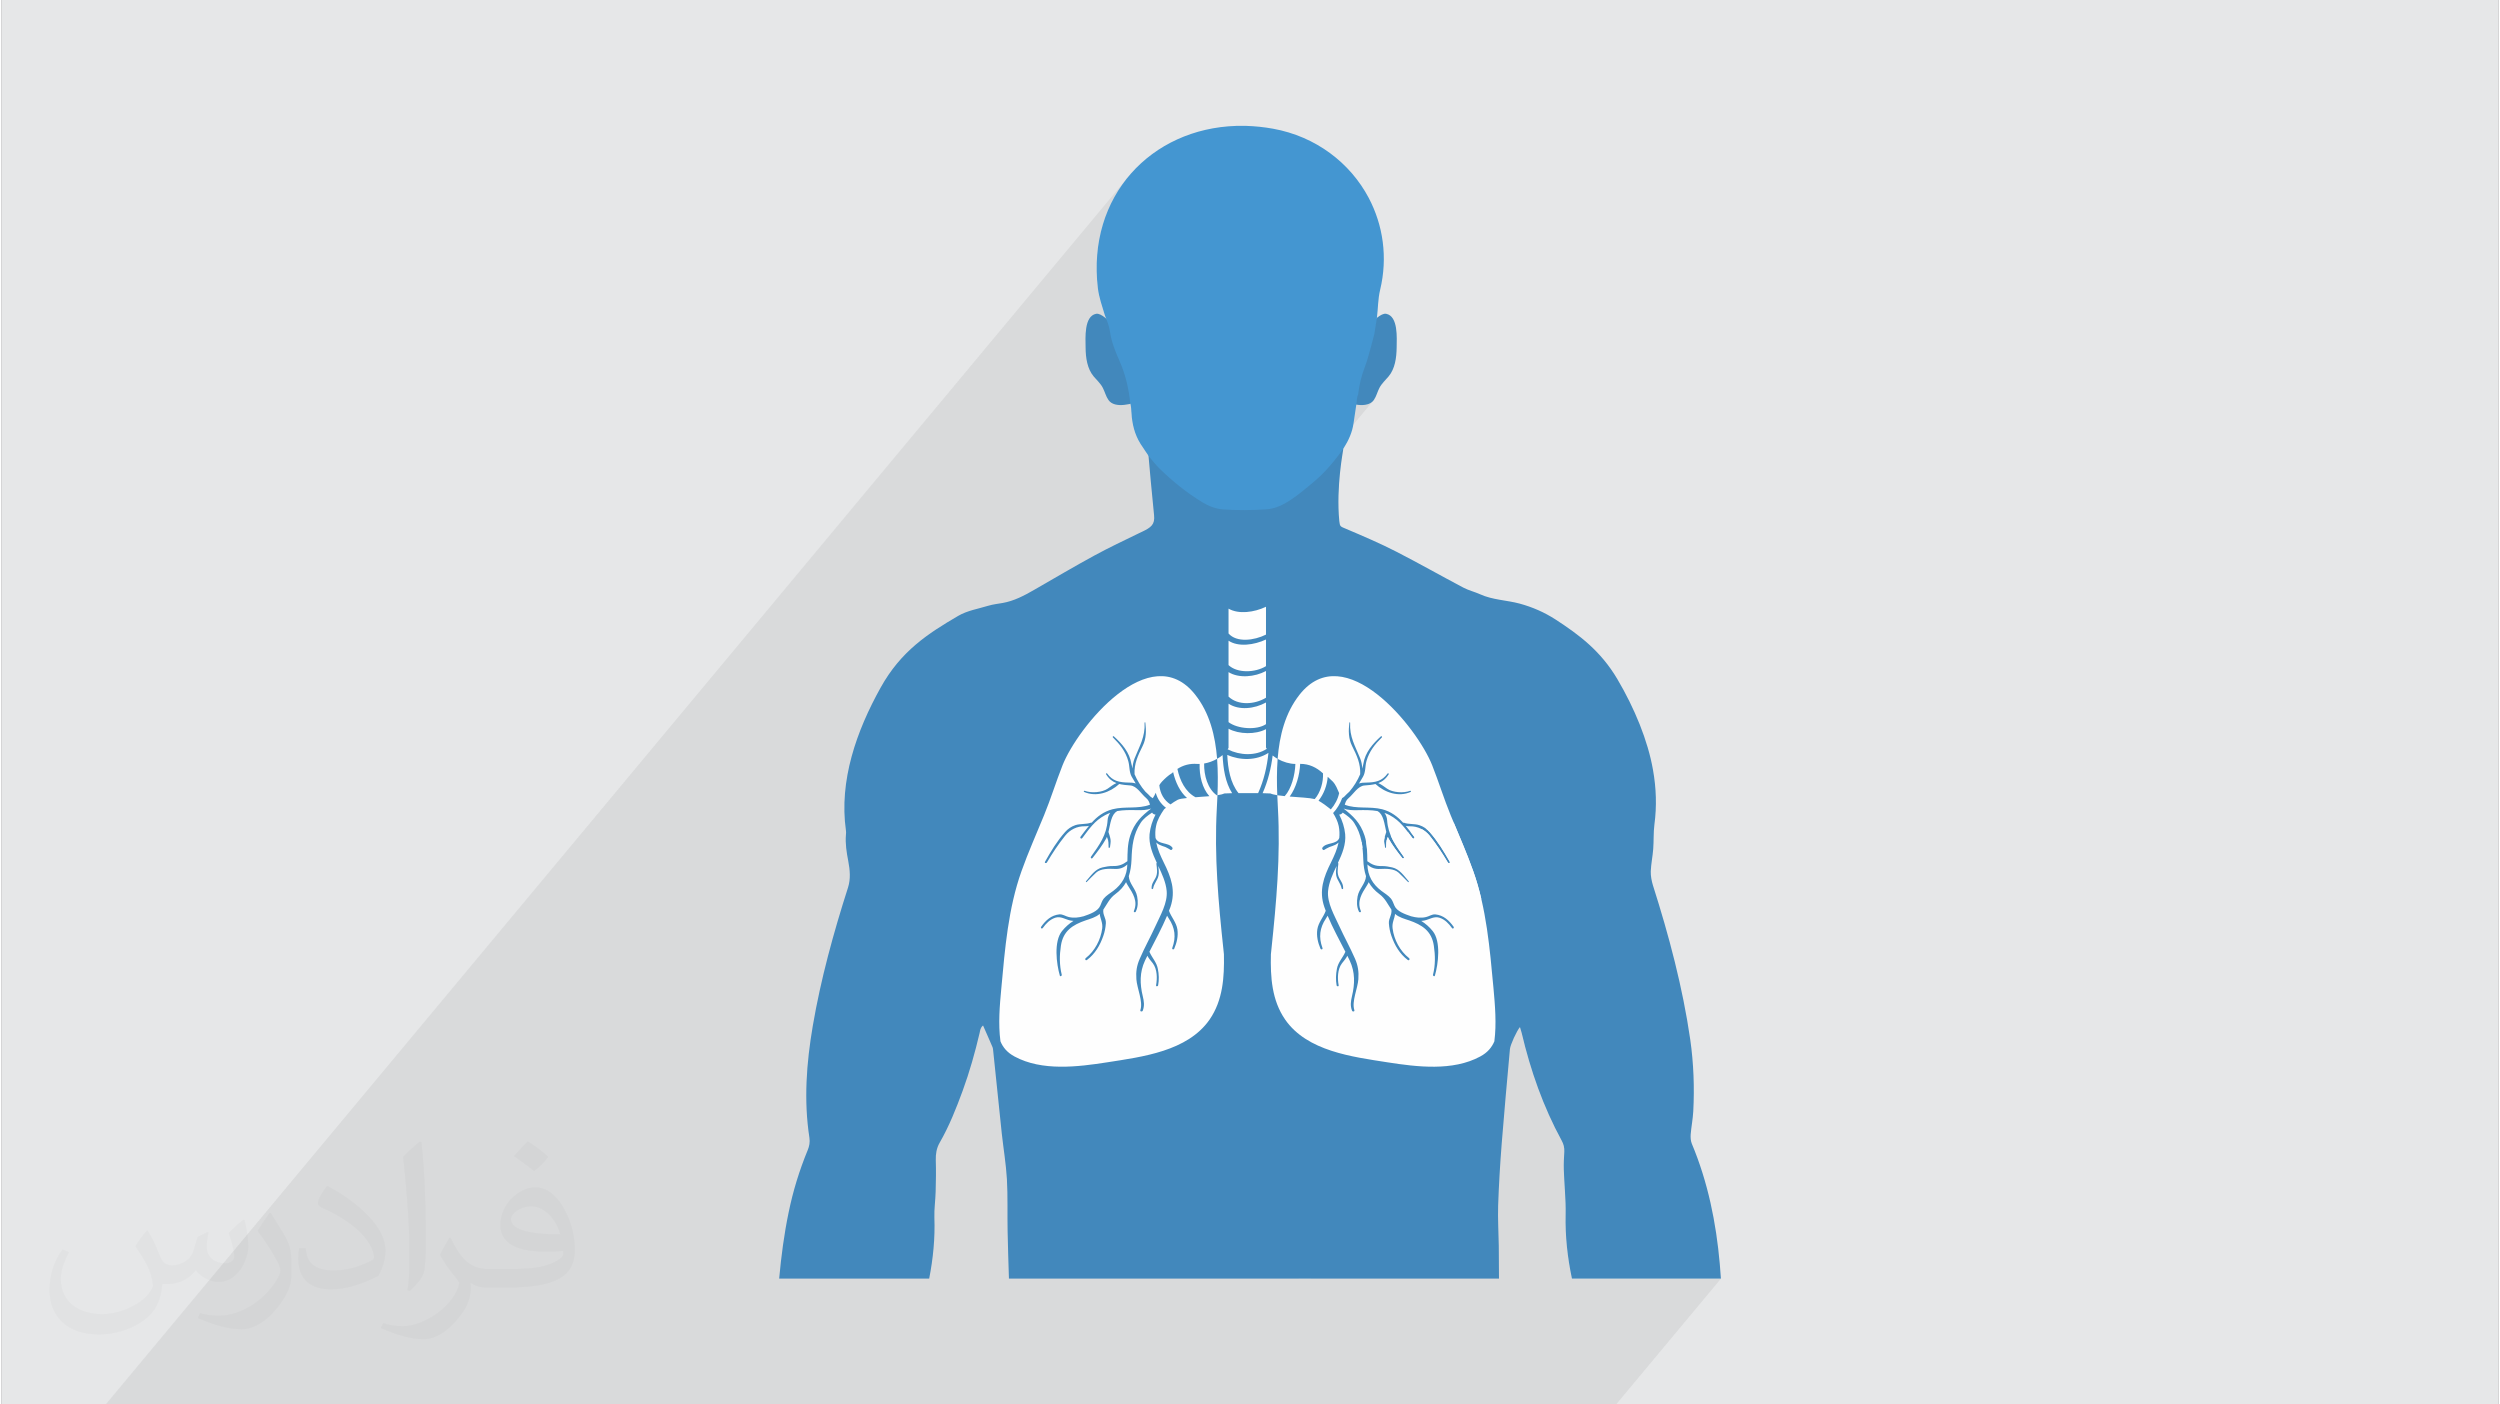 <?xml version="1.0" encoding="UTF-8"?>
<!DOCTYPE svg PUBLIC "-//W3C//DTD SVG 1.0//EN" "http://www.w3.org/TR/2001/REC-SVG-20010904/DTD/svg10.dtd">
<!-- Creator: CorelDRAW 2017 -->
<svg xmlns="http://www.w3.org/2000/svg" xml:space="preserve" width="356px" height="200px" version="1.0" style="shape-rendering:geometricPrecision; text-rendering:geometricPrecision; image-rendering:optimizeQuality; fill-rule:evenodd; clip-rule:evenodd"
viewBox="0 0 35600 20025"
 xmlns:xlink="http://www.w3.org/1999/xlink">
 <rect x="0" y="0" width="35600" height="20025" fill="#808080" stroke="none"/>
 <defs>
  <style type="text/css">
   <![CDATA[
    .fil4 {fill:#4496D1}
    .fil0 {fill:#E6E7E8}
    .fil5 {fill:#FEFEFE;fill-rule:nonzero}
    .fil3 {fill:#4288BC;fill-rule:nonzero}
    .fil1 {fill:#373435;fill-opacity:0.031}
    .fil2 {fill:#373435;fill-opacity:0.078}
   ]]>
  </style>
 </defs>
 <g id="Layer_x0020_1">
  <g id="_1994238048016">
   <path class="fil0" d="M0 0l35600 0 0 20025 -35600 0 0 -20025z"/>
   <path class="fil1" d="M2082 17547c68,103 112,202 155,312 32,64 49,183 199,183 44,0 107,-14 163,-45 63,-33 111,-83 136,-159l60 -202 146 -72 10 10c-20,76 -25,149 -25,206 0,169 146,233 262,233 68,0 129,-33 129,-95 0,-80 -34,-216 -78,-338 68,-68 136,-136 214,-191l12 6c34,144 53,286 53,381 0,93 -41,196 -75,264 -70,132 -194,237 -344,237 -114,0 -241,-57 -328,-163l-5 0c-82,102 -208,194 -412,194l-63 0c-10,134 -39,229 -83,314 -121,237 -480,404 -818,404 -470,0 -706,-272 -706,-633 0,-223 73,-431 185,-578l92 38c-70,134 -116,261 -116,385 0,338 274,499 592,499 293,0 657,-187 723,-404 -25,-237 -114,-349 -250,-565 41,-72 94,-144 160,-221l12 0 0 0zm5421 -1274c99,62 196,136 291,220 -53,75 -119,143 -201,203 -95,-77 -190,-143 -287,-213 66,-74 131,-146 197,-210l0 0zm51 926c-160,0 -291,105 -291,183 0,167 320,219 703,217 -48,-196 -216,-400 -412,-400zm-359 895c208,0 390,-6 529,-41 155,-40 286,-118 286,-172 0,-14 0,-31 -5,-45 -87,8 -187,8 -274,8 -281,0 -498,-64 -582,-222 -22,-44 -37,-93 -37,-149 0,-153 66,-303 182,-406 97,-85 204,-138 313,-138 197,0 354,158 464,408 60,136 102,293 102,491 0,132 -37,243 -119,326 -153,148 -435,204 -867,204l-196 0 0 0 -51 0c-107,0 -184,-19 -245,-66l-10 0c3,25 5,49 5,72 0,97 -32,221 -97,320 -192,286 -400,410 -580,410 -182,0 -405,-70 -606,-161l36 -70c65,27 155,45 279,45 325,0 752,-313 805,-618 -12,-25 -33,-58 -65,-93 -95,-113 -155,-208 -211,-307 48,-95 92,-171 133,-240l17 -2c139,283 265,446 546,446l44 0 0 0 204 0 0 0zm-1408 299c24,-130 27,-276 27,-413l0 -202c0,-377 -49,-926 -88,-1282 68,-75 163,-161 238,-219l22 6c51,450 63,971 63,1452 0,126 -5,249 -17,340 -7,114 -73,200 -214,332l-31 -14 0 0zm-1449 -596c7,177 94,317 398,317 189,0 349,-49 526,-134 32,-14 49,-33 49,-49 0,-111 -85,-258 -228,-392 -139,-126 -323,-237 -495,-311 -59,-25 -78,-52 -78,-77 0,-51 68,-158 124,-235l19 -2c197,103 418,256 580,427 148,157 240,316 240,489 0,128 -38,249 -102,361 -215,109 -446,192 -674,192 -277,0 -466,-130 -466,-436 0,-33 0,-84 12,-150l95 0 0 0zm-501 -503l173 278c63,103 121,215 121,392l0 227c0,183 -117,379 -306,573 -148,132 -279,188 -400,188 -180,0 -386,-56 -624,-159l27 -70c75,20 162,37 269,37 342,-2 692,-252 852,-557 19,-35 27,-68 27,-91 0,-35 -20,-74 -34,-109 -88,-165 -185,-315 -292,-454 56,-88 112,-173 173,-257l14 2 0 0z"/>
   <path class="fil2" d="M13663 20025l-57 0 -3 0 -20 0 -54 0 -25 0 0 0 -4 0 -2 0 -18 0 -14 0 -43 0 -1 0 -6 0 0 0 -6 0 -18 0 -3 0 -89 0 -2 0 -9 0 -4 0 -29 0 -42 0 -35 0 -29 0 -22 0 0 0 -3 0 -7 0 -15 0 0 0 -42 0 -7 0 -1 0 -27 0 -9 0 -12 0 -2 0 -21 0 -5 0 -26 0 -7 0 -2 0 -75 0 -50 0 -1 0 -8 0 -13 0 0 0 -35 0 -10 0 -41 0 -18 0 -34 0 -5 0 -14 0 -35 0 -26 0 -6 0 -54 0 -129 0 -8 0 -11 0 -17 0 -8 0 -32 0 -14 0 -13 0 -4 0 -10 0 -3 0 0 0 -18 0 -28 0 -2 0 -1 0 -24 0 -101 0 -1 0 -13 0 0 0 -13 0 -11 0 -39 0 -13 0 -3 0 -38 0 -1 0 -23 0 -26 0 -27 0 0 0 -5 0 -33 0 -40 0 -50 0 -9 0 -19 0 -16 0 -57 0 -50 0 -12 0 -41 0 -21 0 -18 0 -33 0 -28 0 -20 0 -126 0 -39 0 -93 0 -30 0 -16 0 -11 0 -1 0 -48 0 -27 0 -35 0 -55 0 -19 0 -27 0 -34 0 -60 0 -42 0 -116 0 -128 0 -13 0 -98 0 -91 0 -6 0 -28 0 -5 0 -3 0 -13 0 -17 0 -5 0 -22 0 -9 0 -18 0 -2 0 -23 0 -17 0 -56 0 -3 0 -2 0 -4 0 -10 0 -5 0 -36 0 -2 0 -1 0 -17 0 -14 0 -10 0 -1 0 -22 0 -22 0 -4 0 -49 0 -14 0 -23 0 -20 0 -12 0 -11 0 -7 0 -6 0 -18 0 -16 0 -11 0 -12 0 -8 0 -34 0 -7 0 -3 0 -6 0 -28 0 -25 0 0 0 -4 0 -34 0 -5 0 -4 0 -2 0 -15 0 -32 0 -3 0 -4 0 -19 0 -8 0 -2 0 -8 0 -5 0 -3 0 -5 0 -16 0 -21 0 -73 0 -36 0 -8 0 -14 0 -3 0 -24 0 -18 0 -5 0 -7 0 -10 0 -1 0 0 0 0 0 -6 0 -26 0 -2 0 -23 0 -5 0 0 0 -2 0 -14 0 -3 0 -15 0 -4 0 -2 0 -1 0 -18 0 -11 0 -52 0 -31 0 -5 0 -10 0 -76 0 -3 0 -55 0 -26 0 0 0 -10 0 -18 0 -34 0 0 0 -15 0 -38 0 -10 0 -52 0 -9 0 -14 0 -18 0 -9 0 -42 0 -12 0 -5 0 -5 0 -1 0 -13 0 -37 0 -35 0 -8 0 -6 0 -36 0 -8 0 -2 0 -12 0 -45 0 -15 0 -86 0 -8 0 -55 0 -2 0 -39 0 -13 0 -103 0 -121 0 -11 0 -118 0 -45 0 -112 0 -46 0 -24 0 -6 0 -153 0 -19 0 -222 0 -96 0 -285 0 -56 0 -65 0 -258 0 -447 0 -32 0 -58 0 -252 0 -226 0 -121 0 -48 0 -119 0 -131 0 -17 0 -124 0 -494 0 -9 0 -133 0 -176 0 -53 0 -114 0 -226 0 -78 0 -187 0 -305 0 -153 0 -110 0 -179 0 -239 0 -891 0 14620 -17552 -128 161 -110 175 -91 188 -73 201 -51 212 -30 224 -7 234 16 242 8 50 9 48 11 48 13 48 14 48 15 47 15 48 14 47 11 28 11 28 11 28 10 28 9 28 9 29 6 30 6 30 9 55 12 55 15 54 18 53 19 53 20 52 22 51 22 52 30 72 27 72 23 73 20 74 17 75 15 75 11 77 9 76 4 15 45 -11 61 -20 53 -19 -145 173 0 11 5 59 7 57 11 57 14 55 17 54 21 54 25 52 29 50 15 23 15 23 15 22 10 15 53 -63 -5 27 5 73 5 47 9 14 18 21 18 22 18 21 18 22 18 22 18 21 19 20 20 20 71 67 72 66 74 64 76 62 77 59 80 58 81 54 83 53 34 19 35 18 35 17 36 14 37 12 11 3 2092 -2511 -33 42 -29 44 -27 47 -22 48 -17 50 -26 104 -23 95 -21 87 -21 84 -20 85 -22 87 -23 95 -25 105 52 19 61 20 67 16 68 11 68 2 24 -4 256 -307 17 -20 18 -19 17 -19 18 -20 17 -19 -336 404 31 -5 53 -23 42 -40 -1186 1424 17 -12 53 -36 51 -39 51 -40 49 -40 50 -41 49 -41 63 -55 60 -57 58 -59 55 -61 54 -63 -2555 3067 48 -8 141 6 49 16 821 -986 57 26 63 16 67 7 70 -1 71 -9 71 -16 69 -22 66 -28 0 397 -87 104 21 -7 66 -27 0 380 -89 107 26 -9 63 -29 0 381 -90 108 25 -9 65 -31 0 309 -87 104 28 -7 59 -26 0 83 478 -574 125 -129 132 -84 138 -44 142 -6 143 25 145 55 142 78 140 98 134 114 128 127 119 133 108 138 97 136 83 132 67 123 49 111 34 88 33 89 32 89 32 90 31 89 33 89 33 89 35 88 41 100 3 6 36 86 3 7 33 79 8 20 28 66 14 33 6 15 16 38 9 24 10 23 7 18 9 22 15 38 8 21 3 8 8 19 22 58 6 16 1 3 4 10 32 88 17 48 15 46 1 3 1 3 2 7 13 40 14 49 1 5 1 0 12 45 13 49 13 50 12 50 0 1 2 9 23 103 20 104 19 104 16 105 15 105 14 106 12 105 11 106 11 105 10 105 10 105 10 105 8 95 8 96 7 96 4 96 2 96 -1 95 -6 95 -9 94 -15 31 -17 31 -20 29 -23 28 -2718 3264 172 0 2986 -3586 4 11 3 11 3 11 3 11 3 11 3 10 3 11 3 10 24 100 26 99 27 99 28 99 30 98 31 97 33 97 34 97 36 95 38 95 39 95 41 93 43 93 45 93 47 92 48 91 10 18 8 20 7 19 5 19 4 20 3 20 1 21 -1 21 -1 32 -2 31 -2 32 -1 32 -1 31 -1 32 0 31 1 32 3 80 4 81 5 80 5 81 5 80 3 81 2 80 -1 80 -1 116 3 115 7 115 10 114 13 114 16 113 19 113 23 113 2124 0 -1496 1795 -2124 0 -850 0 -190 0 -372 0 -202 0 -170 0 -1847 0 -96 0 -172 0 -24 0 -649 0 -977 0 -40 0 -211 0 -48 0 -24 0 -50 0 -181 0 -21 0 -48 0 -73 0 -34 0 -38 0 -33 0 -46 0 -93 0 -84 0 -68 0 -38 0 0 0 -7 0 -25 0 -91 0 -27 0 -7 0 -17 0 -90 0 -12 0 -75 0 -4 0 -1 0 -9 0 -54 0 -13 0 -120 0z"/>
   <g>
    <path class="fil3" d="M11222 17286c-65,312 -106,627 -135,944l2139 0c56,-286 85,-575 74,-870 -4,-122 15,-246 18,-369 4,-150 7,-299 2,-449 -2,-90 10,-171 56,-251 135,-235 235,-487 328,-741 98,-269 176,-544 241,-823 8,-35 10,-75 49,-106 47,108 92,207 135,309 8,20 8,44 11,67 41,388 80,776 121,1165 24,216 60,432 73,649 14,247 5,495 10,742 5,226 11,451 19,677l6987 0c0,-156 -2,-312 -3,-467 -3,-192 -15,-384 -9,-576 10,-295 28,-592 51,-886 35,-448 77,-896 117,-1343 5,-61 98,-263 143,-314 9,31 18,58 25,86 126,534 306,1049 570,1533 28,50 40,101 37,158 -4,84 -10,169 -7,253 6,214 31,429 26,643 -7,310 27,613 90,913l2124 0c-6,-70 -10,-140 -16,-210 -52,-589 -169,-1165 -399,-1714 -16,-40 -19,-88 -16,-132 9,-110 31,-219 37,-329 18,-343 5,-685 -43,-1023 -108,-746 -304,-1483 -532,-2199 -19,-63 -33,-134 -31,-200 4,-106 27,-212 35,-318 9,-116 2,-234 17,-349 35,-261 26,-520 -20,-778 -73,-419 -262,-878 -508,-1295 -238,-403 -544,-631 -884,-852 -159,-102 -326,-175 -509,-225 -186,-50 -382,-51 -564,-133 -78,-35 -163,-55 -239,-95 -319,-168 -633,-347 -953,-511 -234,-120 -475,-223 -715,-325 -85,-37 -92,-29 -101,-114 -47,-489 56,-1003 56,-1019 -4,-191 -427,-163 -841,-135 -190,13 -378,26 -523,18 -285,-16 -575,-15 -858,31 -73,12 -171,4 -264,-4 -159,-13 -307,-26 -301,57 9,126 76,843 90,968 15,135 -43,177 -174,239 -12,5 -24,11 -36,17 -214,104 -430,206 -640,320 -288,157 -571,324 -856,488 -145,84 -292,161 -453,189 -67,12 -136,19 -203,39 -144,44 -300,69 -429,144 -435,254 -818,503 -1107,1023 -343,616 -596,1326 -495,2039 3,19 2,39 0,58 -11,128 9,252 33,377 24,125 36,253 -3,376 -207,646 -389,1307 -503,1975 -90,527 -130,1060 -48,1593 10,65 -1,121 -25,179 -118,287 -209,582 -271,886z"/>
    <path class="fil3" d="M15456 4954c-1,-132 -25,-446 150,-480 72,-14 187,108 230,147 102,90 197,208 238,344 72,296 108,445 181,742 -124,50 -383,127 -473,-4 -38,-54 -50,-115 -81,-174 -31,-61 -86,-110 -130,-162 -92,-110 -114,-266 -115,-413z"/>
    <path class="fil3" d="M19891 4954c1,-132 25,-446 -150,-480 -72,-14 -187,108 -230,147 -102,90 -197,208 -237,344 -73,296 -109,445 -181,742 123,50 382,127 473,-4 37,-54 49,-115 80,-174 31,-61 86,-110 130,-162 92,-110 113,-266 115,-413z"/>
    <path class="fil4" d="M19493 2822c-264,-499 -753,-876 -1365,-987 -128,-23 -254,-36 -377,-40l-148 0c-1211,39 -2128,997 -1972,2315 16,132 61,258 99,384 29,75 61,148 73,229 20,149 77,288 137,425 84,190 131,389 152,594 12,49 16,99 18,149 9,157 46,305 129,438 39,61 82,121 122,181 49,56 94,117 147,169 187,183 390,347 614,483 90,54 187,93 294,101 201,15 402,12 602,0 98,-5 185,-34 270,-80 151,-83 281,-196 412,-305 171,-142 313,-312 439,-494 68,-108 119,-221 137,-348 14,-94 28,-188 42,-282 8,-42 2,-86 23,-126 16,-136 46,-267 96,-395 39,-99 63,-205 93,-308 14,-55 29,-109 43,-164 12,-78 24,-156 37,-234 16,-130 14,-263 45,-393 112,-465 42,-925 -162,-1312z"/>
    <path class="fil5" d="M17023 11367c-145,-78 -223,-237 -258,-404 81,-52 175,-80 282,-71 11,1 23,0 35,0 -6,165 37,348 139,460 -64,6 -133,11 -198,15zm-253 36c-37,20 -71,42 -104,66 -93,-58 -148,-159 -159,-273 11,-19 23,-37 39,-53 42,-44 88,-87 141,-119 5,-5 11,-10 17,-15 33,142 95,278 198,369 -62,6 -111,14 -132,25zm-50 2123c-8,19 -36,11 -28,-11 56,-153 39,-286 -49,-418 -8,-14 -17,-27 -25,-41 -74,177 -166,343 -252,514 36,85 103,149 120,243 16,79 19,157 4,236 -4,18 -33,19 -29,-2 18,-98 17,-228 -46,-312 -28,-36 -59,-69 -78,-108 -12,23 -23,46 -34,69 -78,166 -74,333 -32,507 18,74 27,135 0,207 -8,18 -41,15 -34,-8 41,-123 -48,-310 -57,-440 -8,-108 5,-195 49,-294 68,-158 152,-308 223,-464 68,-150 175,-329 160,-500 -11,-124 -66,-241 -120,-357 6,46 13,93 3,138 -14,67 -64,112 -76,182 -2,11 -21,15 -22,1 -3,-62 28,-100 56,-151 35,-66 20,-134 12,-204l6 -11c-61,-132 -116,-265 -103,-409 10,-100 41,-192 85,-279 -21,0 -39,-11 -49,-28 -63,42 -124,86 -164,148 -106,163 -123,332 -129,520 -4,88 -15,166 -39,238 5,107 99,179 119,289 14,75 14,146 -19,216 -9,18 -35,10 -27,-10 59,-137 -14,-249 -85,-359 -11,-17 -20,-34 -27,-50 -34,62 -83,119 -153,170 -84,62 -118,144 -171,221 -11,75 40,122 36,194 -4,62 -16,124 -37,183 -47,134 -117,254 -232,341 -20,15 -35,-13 -17,-27 128,-100 213,-261 234,-423 10,-83 -29,-140 -36,-207 -52,48 -138,72 -201,93 -183,63 -320,149 -352,360 -21,138 -22,279 12,415 4,16 -22,31 -27,13 -49,-168 -89,-488 31,-636 48,-59 102,-107 164,-145 -17,-1 -35,-3 -51,-7 -71,-16 -132,-63 -210,-38 -78,26 -131,83 -178,147 -13,17 -35,-1 -22,-19 64,-91 143,-164 259,-176 50,-4 88,28 134,38 73,17 141,8 212,-11 88,-30 204,-70 238,-152 14,-33 27,-73 49,-100 36,-44 91,-76 136,-110 125,-95 196,-215 200,-377l0 0c-49,48 -110,69 -184,64 -81,-4 -195,-6 -261,53 -47,43 -90,90 -135,134 -6,6 -15,-4 -9,-11 70,-78 127,-173 236,-198 48,-11 98,-20 148,-19 88,2 141,-21 206,-69 2,-121 1,-244 39,-361 61,-191 167,-286 300,-390 -60,23 -131,25 -205,23 -95,-2 -188,-3 -279,13l-3 3c-84,46 -95,184 -122,295 11,34 25,74 30,110 5,35 -5,72 -8,106 -2,11 -19,18 -20,4 -2,-49 2,-92 -19,-137l-6 -12c-3,7 -5,15 -9,22 -56,99 -124,189 -195,278 -13,17 -33,-1 -22,-18 120,-169 224,-309 237,-521 2,-38 16,-75 38,-104 -25,9 -51,19 -75,33 -151,81 -225,196 -324,326 -14,19 -38,-1 -24,-20 40,-53 78,-105 119,-154 -18,5 -36,6 -59,6 -111,-2 -210,47 -280,134 -98,122 -181,248 -260,381 -10,18 -39,10 -27,-10 84,-149 171,-294 286,-423 39,-45 89,-79 146,-98 70,-23 154,-10 221,-35l12 0c78,-87 169,-158 298,-192 174,-45 371,0 533,-65 -9,-31 -18,-64 -55,-95 -69,-57 -132,-171 -224,-179 -59,-4 -111,-9 -159,-21l-1 1c-132,121 -328,189 -501,112 -9,-4 0,-20 9,-16 93,36 248,25 329,-31 41,-29 79,-59 124,-79 -57,-21 -106,-58 -148,-126 -6,-8 8,-21 15,-11 81,112 177,127 306,130 30,0 69,1 102,13 -20,-33 -39,-65 -57,-96 -39,-68 -28,-153 -50,-225 -38,-137 -119,-238 -219,-336 -8,-8 5,-24 13,-16 119,108 225,229 251,393 4,21 10,44 17,67 1,-49 10,-97 29,-145 70,-176 153,-307 142,-508 0,-6 10,-10 11,-2 14,113 14,228 -38,332 -68,137 -123,254 -116,404 37,87 91,176 154,248 26,24 51,47 74,72l1 1c10,8 21,14 31,21 17,-24 30,-51 42,-78 25,88 75,162 146,214 -9,7 -18,14 -26,21 -51,75 -98,151 -115,239 -13,59 -13,115 -8,170 34,98 185,59 241,139 9,14 -10,41 -26,32 -25,-14 -47,-30 -74,-41 -29,-10 -58,-19 -85,-32 -18,-10 -33,-20 -46,-33 19,96 60,189 107,284 105,209 175,403 96,636 -7,18 -14,36 -21,54 32,89 105,166 120,265 14,94 -8,189 -45,275zm426 -2640c62,-10 127,-34 185,-67 -26,-330 -106,-653 -312,-914 -642,-815 -1677,462 -1892,1007 -93,235 -167,477 -263,711 -108,265 -226,527 -322,798 -189,530 -236,1106 -287,1663 -24,254 -46,513 -13,763 35,85 95,160 202,217 391,211 900,148 1322,82 498,-78 1143,-157 1457,-608 191,-276 212,-604 205,-933 -3,-23 -5,-45 -7,-68 -72,-675 -132,-1332 -94,-2012 4,-61 7,-124 9,-187l-10 1c-127,-88 -184,-281 -180,-453z"/>
    <path class="fil5" d="M20680 13232c-47,-64 -99,-121 -178,-147 -77,-25 -139,22 -210,38 -16,4 -33,6 -51,7 62,38 116,86 164,145 120,148 80,468 31,636 -5,18 -31,3 -27,-13 35,-136 33,-277 12,-415 -31,-211 -169,-297 -351,-360 -64,-21 -150,-45 -202,-93 -6,67 -46,124 -35,207 20,162 106,323 234,423 18,14 2,42 -18,27 -115,-87 -185,-207 -232,-341 -21,-59 -33,-121 -37,-183 -4,-72 47,-119 36,-194 -53,-77 -87,-159 -171,-221 -69,-51 -118,-108 -153,-170 -7,16 -16,33 -27,50 -70,110 -143,222 -85,359 8,20 -18,28 -27,10 -33,-70 -32,-141 -19,-216 20,-110 114,-182 120,-289 -24,-72 -36,-150 -39,-238 -7,-188 -24,-357 -129,-520 -40,-62 -101,-106 -164,-148 -11,17 -29,27 -50,28 44,87 75,179 85,279 13,144 -41,277 -103,409l6 11c-8,70 -23,138 12,204 28,51 59,89 56,151 -1,14 -19,10 -22,-1 -12,-70 -62,-115 -76,-182 -9,-45 -3,-92 4,-138 -55,116 -109,233 -121,357 -15,171 92,350 160,500 71,156 155,306 224,464 43,99 56,186 48,294 -9,130 -98,317 -57,440 7,23 -26,26 -33,8 -28,-72 -18,-133 -1,-207 42,-174 46,-341 -32,-507 -10,-23 -22,-46 -34,-69 -18,39 -50,72 -77,108 -64,84 -65,214 -47,312 4,21 -25,20 -29,2 -14,-79 -11,-157 4,-236 17,-94 85,-158 121,-243 -87,-171 -179,-337 -253,-514 -8,14 -16,27 -25,41 -88,132 -105,265 -49,418 8,22 -19,30 -28,11 -37,-86 -59,-181 -45,-275 15,-99 88,-176 120,-265 -7,-18 -14,-36 -20,-54 -80,-233 -10,-427 95,-636 47,-95 88,-188 108,-284 -14,13 -29,23 -47,33 -27,13 -56,22 -84,32 -28,11 -50,27 -75,41 -16,9 -35,-18 -25,-32 55,-80 206,-41 241,-139 5,-55 4,-111 -8,-170 -14,-66 -44,-127 -80,-185 56,-60 101,-135 129,-213 9,-6 19,-11 28,-19l1 -1c23,-25 48,-48 74,-72 63,-72 117,-161 154,-248 7,-150 -47,-267 -116,-404 -52,-104 -52,-219 -38,-332 1,-8 11,-4 11,2 -11,201 72,332 143,508 19,48 28,96 29,145 7,-23 12,-46 16,-67 26,-164 132,-285 251,-393 9,-8 21,8 13,16 -100,98 -180,199 -219,336 -21,72 -10,157 -50,225 -18,31 -37,63 -57,96 33,-12 72,-13 102,-13 130,-3 225,-18 306,-130 7,-10 21,3 16,11 -43,68 -92,105 -149,126 45,20 84,50 125,79 80,56 235,67 328,31 10,-4 19,12 9,16 -172,77 -369,9 -501,-112l-1 -1c-47,12 -100,17 -158,21 -93,8 -156,122 -224,179 -38,31 -46,64 -56,95 162,65 359,20 534,65 128,34 219,105 298,192l12 0c66,25 150,12 220,35 58,19 107,53 147,98 114,129 201,274 286,423 11,20 -17,28 -28,10 -79,-133 -162,-259 -259,-381 -71,-87 -170,-136 -281,-134 -23,0 -41,-1 -59,-6 41,49 79,101 119,154 15,19 -9,39 -24,20 -99,-130 -173,-245 -323,-326 -25,-14 -51,-24 -76,-33 22,29 36,66 38,104 14,212 117,352 237,521 12,17 -8,35 -22,18 -71,-89 -139,-179 -195,-278 -3,-7 -6,-15 -9,-22l-5 12c-22,45 -17,88 -20,137 -1,14 -18,7 -19,-4 -4,-34 -14,-71 -9,-106 5,-36 19,-76 30,-110 -26,-111 -38,-249 -121,-295l-4 -3c-90,-16 -183,-15 -279,-13 -74,2 -145,0 -205,-23 133,104 239,199 301,390 37,117 36,240 38,361 66,48 118,71 206,69 50,-1 100,8 148,19 109,25 167,120 236,198 6,7 -2,17 -9,11 -45,-44 -88,-91 -135,-134 -66,-59 -180,-57 -261,-53 -73,5 -135,-16 -184,-64l0 0c4,162 75,282 200,377 45,34 100,66 136,110 22,27 35,67 49,100 34,82 150,122 238,152 71,19 140,28 213,11 46,-10 83,-42 133,-38 116,12 195,85 260,176 12,18 -10,36 -23,19zm-2314 -1875c91,-124 143,-309 149,-466 127,-1 234,51 323,133l3 2c6,124 -36,273 -118,367 -71,-18 -220,-25 -357,-36zm614 -214c45,48 66,108 91,165 -17,83 -61,167 -119,233l-2 -3c-55,-45 -112,-86 -173,-122 75,-93 123,-220 131,-341 25,22 49,45 72,68zm2291 2941c-52,-557 -99,-1133 -288,-1663 -96,-271 -213,-533 -322,-798 -96,-234 -170,-476 -263,-711 -215,-545 -1249,-1822 -1892,-1007 -205,261 -286,584 -312,915 81,45 173,72 253,72 -5,156 -56,354 -152,459 -39,-4 -74,-8 -106,-13 3,63 6,126 9,187 38,680 -22,1337 -93,2012 -3,23 -5,45 -7,68 -8,329 13,657 204,933 314,451 959,530 1457,608 422,66 931,129 1322,-82 107,-57 167,-132 203,-217 32,-250 10,-509 -13,-763z"/>
    <path class="fil5" d="M18028 9498l0 -380c-169,79 -395,110 -534,17l0 348c127,119 380,109 534,15z"/>
    <path class="fil5" d="M18028 9048l0 -397c-170,81 -390,110 -534,27l0 354c115,132 364,101 534,16z"/>
    <path class="fil5" d="M18028 9948l0 -381c-160,86 -388,107 -534,16l0 349c134,129 371,115 534,16z"/>
    <path class="fil5" d="M18028 10325l0 -309c-166,91 -384,115 -534,17l0 263c128,98 402,118 534,29z"/>
    <path class="fil5" d="M18039 10677c-4,-6 -8,-13 -11,-19l0 -262c-147,79 -386,75 -534,-6l0 274c-3,7 -8,13 -13,20l6 2c165,84 393,96 552,-9z"/>
    <path class="fil5" d="M17476 10763c9,194 42,398 160,545 90,-1 192,-1 280,0 82,-183 127,-375 147,-574 -171,112 -402,111 -587,29z"/>
    <path class="fil5" d="M18194 10820c-25,-15 -49,-30 -71,-48 -23,185 -67,365 -143,537 47,1 86,2 112,4 21,10 56,18 97,25 -7,-170 -8,-345 5,-518z"/>
    <path class="fil5" d="M17331 10819c13,174 12,349 5,519 42,-7 76,-14 97,-25 26,-2 65,-3 112,-4 -98,-155 -127,-354 -136,-543 -23,20 -50,37 -78,53z"/>
    <path class="fil5" d="M21098 12816l-1629 -698c-3,-43 -8,-86 -16,-128l268 -56c-4,13 -6,26 -8,38 -5,35 5,72 9,106 0,7 7,12 12,12 4,0 7,-2 7,-8 3,-49 -2,-92 20,-137l5 -12c3,7 6,15 9,22 56,99 124,189 195,278 4,5 8,7 12,7 11,0 19,-13 10,-25 -73,-103 -140,-195 -184,-299l245 -51c20,27 41,55 63,84 4,5 9,8 14,8 11,0 21,-14 10,-28 -18,-24 -35,-48 -53,-71l166 -34c40,22 77,53 108,91 97,122 180,248 259,381 4,7 11,10 17,10 10,0 18,-8 11,-20 -85,-149 -172,-294 -286,-423 -17,-19 -35,-36 -56,-51l399 -83c96,230 195,458 278,692 46,129 84,261 115,395zm-1694 -726l-141 -61 128 -26c6,28 10,58 13,87z"/>
   </g>
  </g>
 </g>
</svg>

